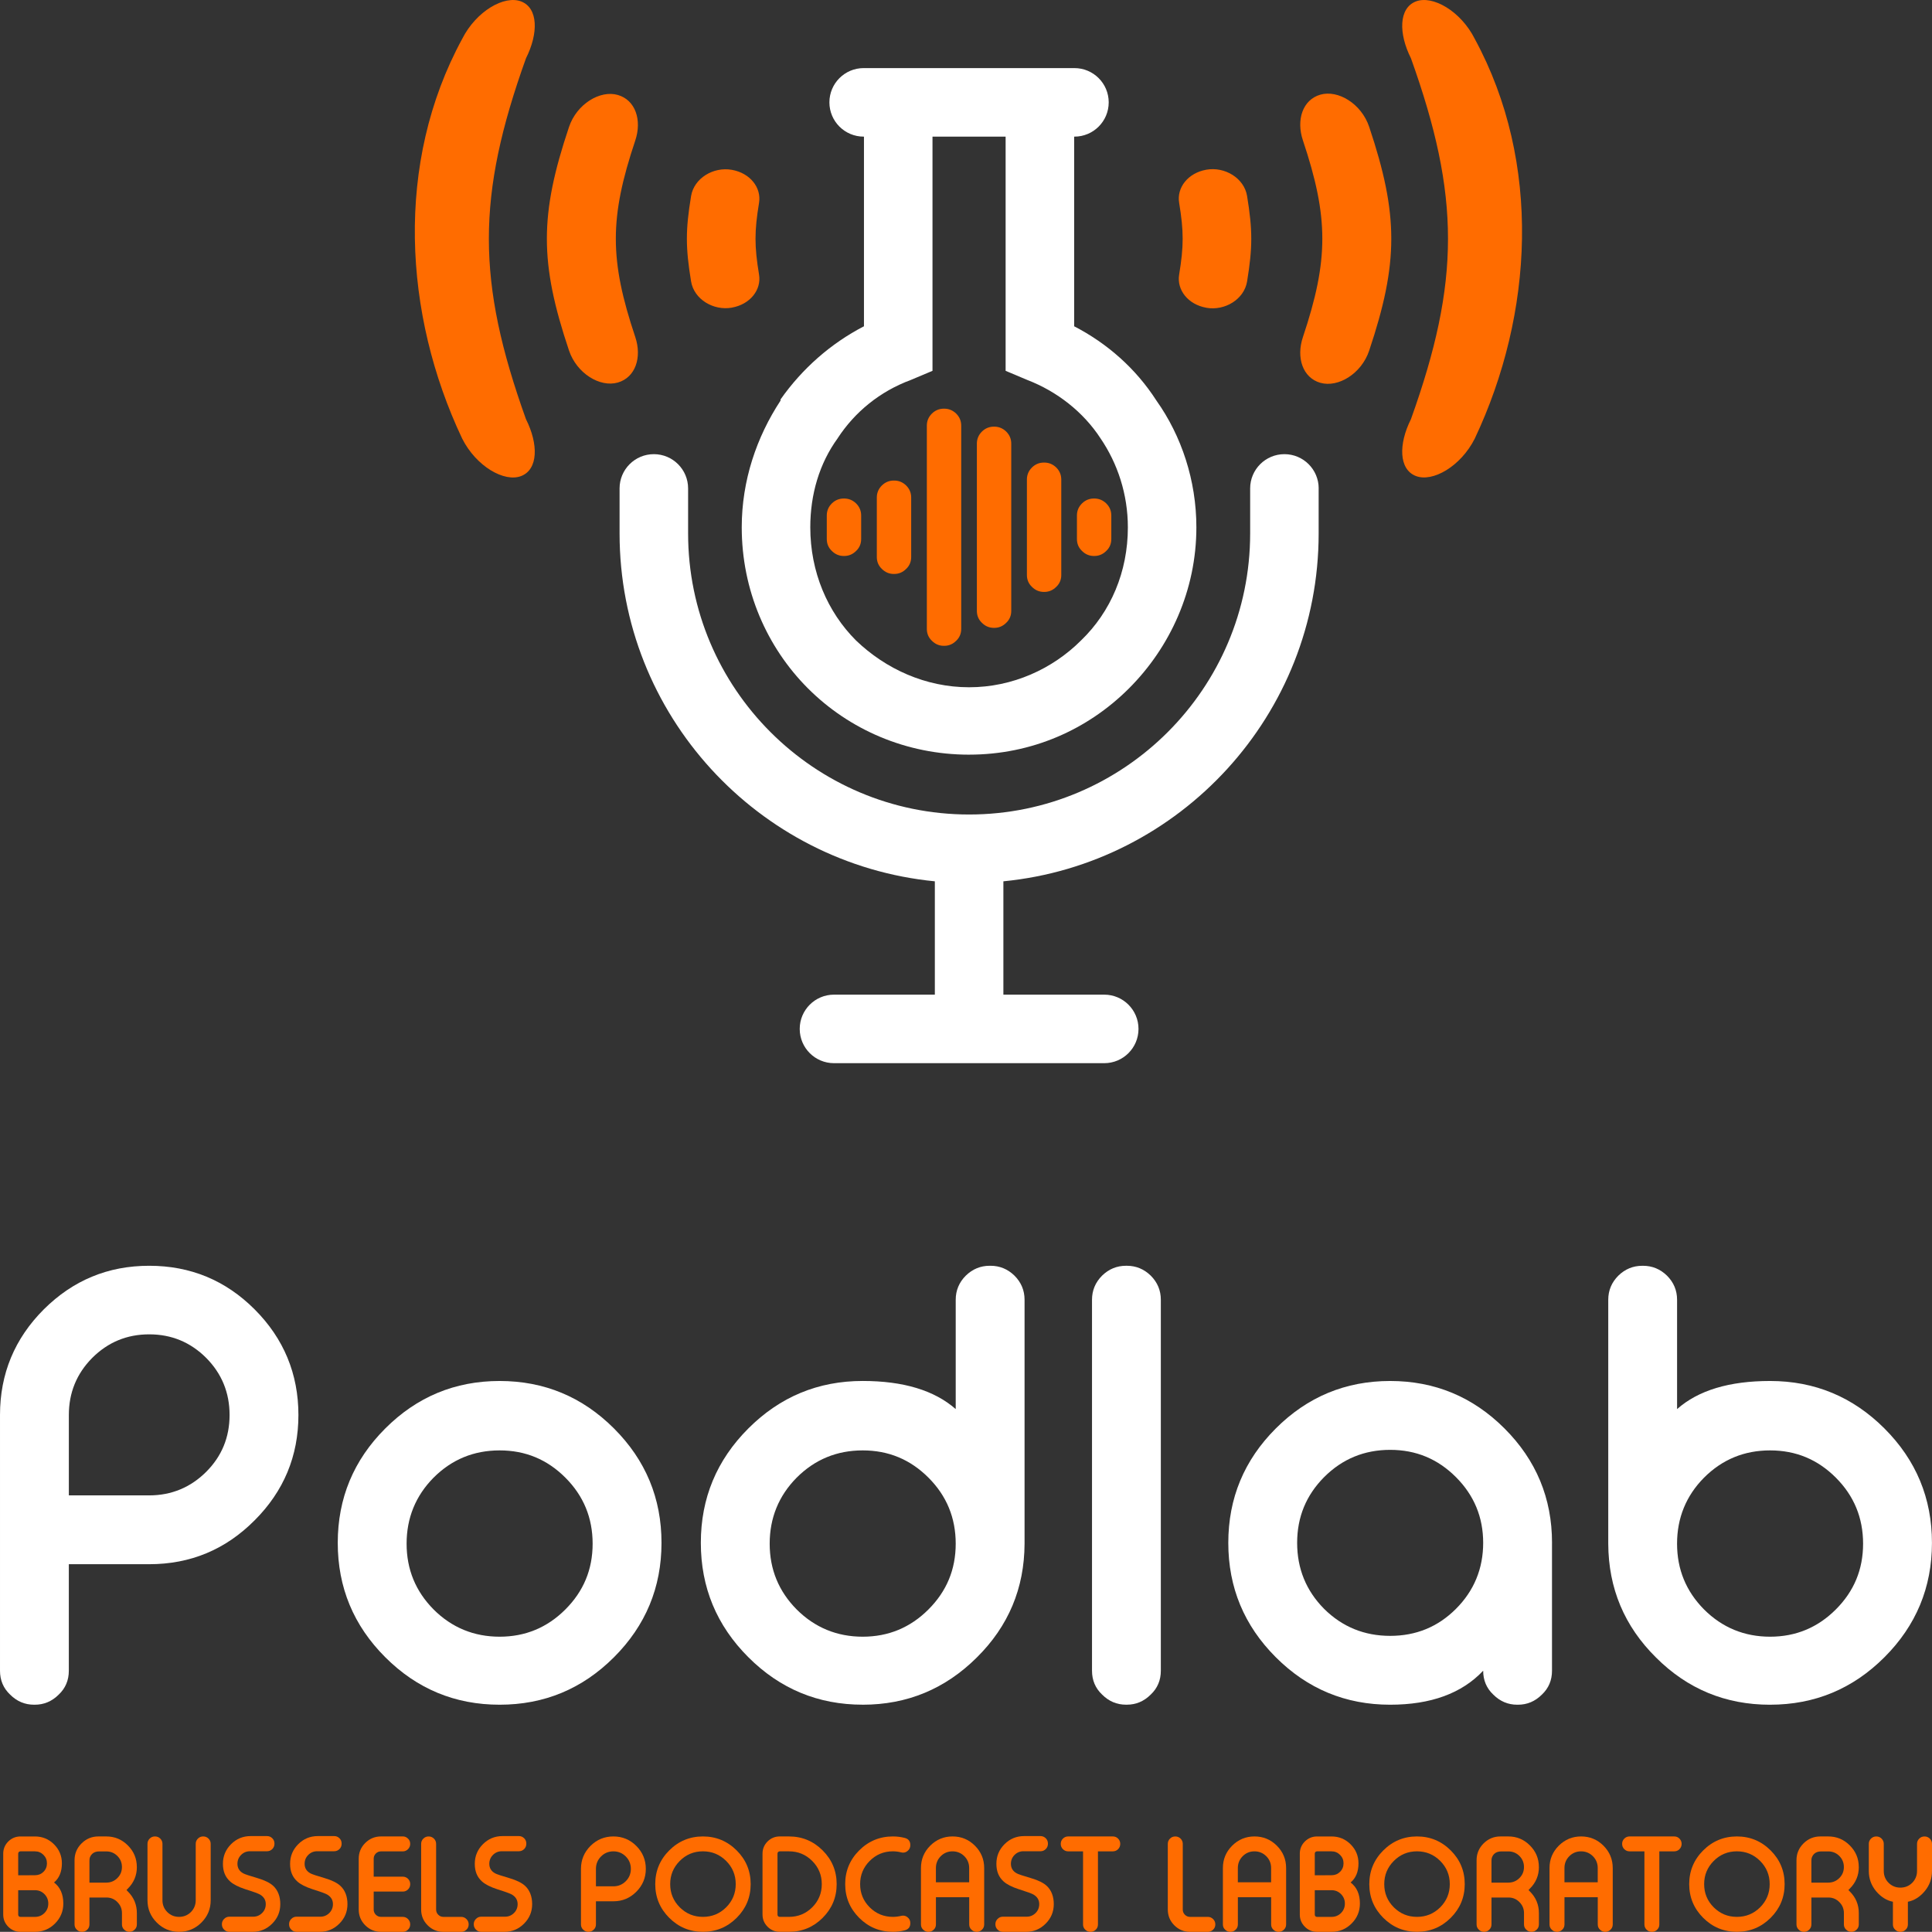 <svg xmlns="http://www.w3.org/2000/svg" id="Calque_1" viewBox="0 0 922.95 922.87"><rect x="0" y="0" width="922.95" height="922.87" fill="#333333" stroke="none"/><defs><style>.cls-1{fill:none;}.cls-2{fill:#fff;}.cls-3{fill:#ff6c00;}</style></defs><g><g><path class="cls-3" d="m349.61 146.96c8.81-1.56 14.19-8.57 13-15.75-2.25-13.67-2.25-20.65.0-34.33 1.18-7.18-4.19-14.19-13-15.75s-18.06 3.99-19.47 12.53c-2.67 16.24-2.67 24.54.0 40.78 1.4 8.53 10.65 14.09 19.47 12.53z"/><path class="cls-3" d="m249.03 227.39c8.05-3.19 8.27-15.15 2.24-27.13-23.64-65.88-23.64-106.53.0-172.41 6.03-11.99 5.81-23.95-2.24-27.13-8.05-3.19-21.57 4.61-28.25 17.88-32.15 59.13-28.09 131.54.0 190.91 6.68 13.28 20.19 21.07 28.25 17.88z"/><path class="cls-3" d="m295.13 182.75c8.48-2.43 11.6-12.06 8.35-21.75-12.38-36.92-12.38-56.96.0-93.88 3.25-9.7.13-19.33-8.35-21.76-8.48-2.43-19.63 4.32-23.32 15.34-14.08 41.97-14.08 64.74.0 106.71 3.7 11.02 14.84 17.77 23.32 15.34z"/></g><g><path class="cls-3" d="m576.28 147.03c8.81 1.56 18.06-4 19.47-12.55 2.67-16.28 2.67-24.58.0-40.86-1.4-8.55-10.65-14.11-19.46-12.55-8.81 1.56-14.19 8.59-13 15.78 2.25 13.7 2.25 20.69.0 34.39-1.18 7.19 4.19 14.22 13 15.78z"/><path class="cls-3" d="m630.76 182.87c8.48 2.43 19.63-4.33 23.32-15.37 14.08-42.05 14.08-64.86.0-106.91-3.7-11.04-14.84-17.8-23.32-15.37s-11.6 12.08-8.35 21.8c12.38 36.99 12.38 57.06.0 94.06-3.25 9.71-.13 19.36 8.35 21.8z"/><path class="cls-3" d="m676.31 227.37c8.05 3.19 21.56-4.59 28.22-17.87 28.04-59.38 32.09-131.78.0-190.91-6.66-13.28-20.17-21.06-28.22-17.87-8.05 3.19-8.29 15.15-2.27 27.14 23.59 65.85 23.59 106.52.0 172.37-6.02 11.99-5.78 23.95 2.27 27.14z"/></g></g><path class="cls-1" d="m412.13 781.88c12.26.0 22.73-4.34 31.41-13.02s13.02-19.15 13.02-31.41-4.34-22.87-13.02-31.55-19.15-13.02-31.41-13.02-22.87 4.34-31.55 13.02c-8.59 8.68-12.89 19.2-12.89 31.55s4.3 22.73 12.89 31.41c8.68 8.68 19.2 13.02 31.55 13.02z"/><path class="cls-1" d="m98.53 703.08c7.43-7.43 11.14-16.47 11.14-27.12s-3.72-19.73-11.14-27.25c-7.52-7.52-16.6-11.28-27.25-11.28s-19.73 3.76-27.25 11.28c-7.43 7.52-11.14 16.6-11.14 27.25v38.39h38.39c10.65.0 19.73-3.76 27.25-11.28z"/><path class="cls-1" d="m462.93 328.32c20.74.0 39.84-8.73 53.48-22.37 14.19-13.64 22.37-32.74 22.37-54.03.0-15.83-4.91-30.56-13.1-42.57-8.19-12.55-20.74-22.37-34.93-27.83l-10.37-4.37V65.27h-34.93v111.88l-10.37 4.37c-14.73 5.46-26.74 15.28-34.93 27.83-8.73 12.01-13.1 26.74-13.1 42.57.0 21.28 8.19 40.38 21.83 54.03 14.19 13.64 32.74 22.37 54.03 22.37zm51.54-82.06c0-2.23.81-4.16 2.41-5.76 1.61-1.56 3.51-2.35 5.7-2.35h.2c2.19.0 4.09.78 5.7 2.35 1.61 1.61 2.41 3.53 2.41 5.76v11.23c0 2.28-.8 4.18-2.41 5.7-1.61 1.61-3.51 2.41-5.7 2.41h-.2c-2.19.0-4.09-.8-5.7-2.41-1.61-1.52-2.41-3.42-2.41-5.7v-11.23zm-23.9-17.17c0-2.23.81-4.16 2.41-5.76 1.61-1.56 3.51-2.35 5.7-2.35h.2c2.19.0 4.09.78 5.7 2.35 1.61 1.61 2.41 3.53 2.41 5.76v45.57c0 2.28-.8 4.18-2.41 5.7-1.61 1.61-3.51 2.41-5.7 2.41h-.2c-2.19.0-4.09-.8-5.7-2.41-1.61-1.52-2.41-3.42-2.41-5.7v-45.57zm-23.9-17.17c0-2.23.81-4.16 2.41-5.76 1.61-1.56 3.51-2.35 5.7-2.35h.2c2.19.0 4.09.78 5.7 2.35 1.61 1.61 2.41 3.53 2.41 5.76v79.9c0 2.28-.8 4.18-2.41 5.7-1.61 1.61-3.51 2.41-5.7 2.41h-.2c-2.19.0-4.09-.8-5.7-2.41-1.61-1.52-2.41-3.42-2.41-5.7v-79.9zm-23.9-8.58c0-2.23.81-4.16 2.41-5.76 1.61-1.56 3.51-2.35 5.7-2.35h.2c2.19.0 4.09.78 5.7 2.35 1.61 1.61 2.41 3.53 2.41 5.76v97.07c0 2.28-.8 4.18-2.41 5.7-1.61 1.61-3.51 2.41-5.7 2.41h-.2c-2.19.0-4.09-.8-5.7-2.41-1.61-1.52-2.41-3.42-2.41-5.7v-97.07zm-23.9 34.33c0-2.23.81-4.16 2.41-5.76 1.61-1.56 3.51-2.35 5.7-2.35h.2c2.19.0 4.09.78 5.7 2.35 1.61 1.61 2.41 3.53 2.41 5.76v28.4c0 2.28-.8 4.18-2.41 5.7-1.61 1.61-3.51 2.41-5.7 2.41h-.2c-2.19.0-4.09-.8-5.7-2.41-1.61-1.52-2.41-3.42-2.41-5.7v-28.4zm-15.79 27.93c-2.19.0-4.09-.8-5.7-2.41-1.61-1.52-2.41-3.42-2.41-5.7v-11.23c0-2.23.81-4.16 2.41-5.76 1.61-1.56 3.51-2.35 5.7-2.35h.2c2.19.0 4.09.78 5.7 2.35 1.61 1.61 2.41 3.53 2.41 5.76v11.23c0 2.28-.8 4.18-2.41 5.7-1.61 1.61-3.51 2.41-5.7 2.41h-.2z"/><path class="cls-1" d="m845.6 781.88c12.26.0 22.73-4.34 31.41-13.02s13.02-19.15 13.02-31.41-4.34-22.87-13.02-31.55-19.15-13.02-31.41-13.02-22.87 4.34-31.55 13.02c-8.59 8.68-12.89 19.2-12.89 31.55s4.29 22.73 12.89 31.41c8.68 8.68 19.2 13.02 31.55 13.02z"/><path class="cls-1" d="m238.68 781.88c12.26.0 22.73-4.34 31.41-13.02s13.02-19.15 13.02-31.41-4.34-22.87-13.02-31.55-19.15-13.02-31.41-13.02-22.87 4.34-31.55 13.02c-8.59 8.68-12.89 19.2-12.89 31.55s4.3 22.73 12.89 31.41c8.68 8.68 19.2 13.02 31.55 13.02z"/><path class="cls-1" d="m664.1 692.61c-12.35.0-22.87 4.34-31.55 13.02-8.59 8.68-12.89 19.15-12.89 31.41s4.29 22.87 12.89 31.54c8.68 8.59 19.2 12.89 31.55 12.89s22.82-4.3 31.41-12.89c8.68-8.68 13.02-19.2 13.02-31.54s-4.34-22.73-13.02-31.41-19.15-13.02-31.41-13.02z"/><g><path class="cls-2" d="m121.62 726.31c13.96-13.96 20.94-30.74 20.94-50.34s-6.98-36.52-20.94-50.48c-13.87-13.87-30.65-20.81-50.34-20.81s-36.38 6.94-50.34 20.81c-13.96 13.96-20.94 30.79-20.94 50.48v122.16c0 4.57 1.61 8.37 4.83 11.41 3.22 3.22 7.02 4.83 11.41 4.83h.4c4.38.0 8.19-1.61 11.41-4.83 3.22-3.04 4.83-6.84 4.83-11.41v-50.88h38.39c19.69.0 36.47-6.98 50.34-20.94zm-88.73-50.34c0-10.65 3.71-19.73 11.14-27.25 7.52-7.52 16.6-11.28 27.25-11.28s19.73 3.76 27.25 11.28c7.43 7.52 11.14 16.6 11.14 27.25s-3.72 19.69-11.14 27.12-16.6 11.28-27.25 11.28H32.89v-38.39z"/><path class="cls-2" d="m238.68 814.37c21.3.0 39.51-7.56 54.64-22.69 15.12-15.12 22.69-33.34 22.69-54.63s-7.56-39.51-22.69-54.64c-15.13-15.12-33.34-22.69-54.64-22.69s-39.51 7.56-54.64 22.69-22.69 33.34-22.69 54.64 7.56 39.51 22.69 54.63c15.12 15.13 33.34 22.69 54.64 22.69zM207.13 705.9c8.68-8.68 19.2-13.02 31.55-13.02s22.73 4.34 31.41 13.02 13.02 19.2 13.02 31.55-4.34 22.73-13.02 31.41-19.15 13.02-31.41 13.02-22.87-4.34-31.55-13.02c-8.59-8.68-12.89-19.15-12.89-31.41s4.3-22.87 12.89-31.55z"/><path class="cls-2" d="m412.13 814.37c21.21.0 39.38-7.52 54.5-22.55 15.12-14.95 22.73-33.07 22.82-54.37V620.92c0-4.48-1.61-8.32-4.83-11.54-3.23-3.13-7.03-4.7-11.42-4.7h-.4c-4.39.0-8.19 1.57-11.41 4.7-3.22 3.22-4.83 7.07-4.83 11.54v52.22c-10.2-8.95-25.02-13.43-44.43-13.43-21.3.0-39.51 7.56-54.64 22.69-15.13 15.13-22.69 33.34-22.69 54.64s7.56 39.51 22.69 54.63c15.12 15.13 33.34 22.69 54.64 22.69zM380.58 705.9c8.68-8.68 19.2-13.02 31.55-13.02s22.73 4.34 31.41 13.02 13.02 19.2 13.02 31.55-4.34 22.73-13.02 31.41-19.15 13.02-31.41 13.02-22.87-4.34-31.55-13.02c-8.59-8.68-12.89-19.15-12.89-31.41s4.3-22.87 12.89-31.55z"/><path class="cls-2" d="m538.31 604.68h-.4c-4.38.0-8.19 1.57-11.41 4.7-3.22 3.22-4.83 7.07-4.83 11.54v177.2c0 4.57 1.61 8.37 4.83 11.41 3.22 3.22 7.02 4.83 11.41 4.83h.4c4.38.0 8.19-1.61 11.41-4.83 3.22-3.04 4.83-6.84 4.83-11.41v-177.2c0-4.48-1.61-8.32-4.83-11.54-3.22-3.13-7.03-4.7-11.41-4.7z"/><path class="cls-2" d="m741.43 737.05c0-21.3-7.56-39.51-22.69-54.64-15.13-15.12-33.34-22.69-54.64-22.69s-39.51 7.56-54.64 22.69c-15.12 15.13-22.68 33.34-22.68 54.64s7.56 39.51 22.68 54.63c15.12 15.13 33.34 22.69 54.64 22.69 19.42.0 34.23-5.41 44.44-16.24.0 4.57 1.61 8.37 4.83 11.41 3.22 3.22 7.02 4.83 11.41 4.83h.4c4.38.0 8.19-1.61 11.41-4.83 3.22-3.04 4.83-6.84 4.83-11.41v-61.08zm-45.91 31.54c-8.59 8.59-19.06 12.89-31.41 12.89s-22.87-4.3-31.55-12.89c-8.59-8.68-12.89-19.2-12.89-31.54s4.29-22.73 12.89-31.41c8.68-8.68 19.2-13.02 31.55-13.02s22.73 4.34 31.41 13.02 13.02 19.15 13.02 31.41-4.34 22.87-13.02 31.54z"/><path class="cls-2" d="m845.6 814.37c21.3.0 39.51-7.56 54.64-22.69 15.12-15.12 22.69-33.34 22.69-54.63s-7.56-39.51-22.69-54.64c-15.13-15.12-33.34-22.69-54.64-22.69-19.51.0-34.32 4.47-44.43 13.43v-52.22c0-4.48-1.61-8.32-4.83-11.54-3.22-3.13-7.03-4.7-11.41-4.7h-.4c-4.39.0-8.19 1.57-11.41 4.7-3.22 3.22-4.83 7.07-4.83 11.54v116.53c.09 21.3 7.7 39.42 22.82 54.37 15.04 15.04 33.2 22.55 54.5 22.55zM814.05 705.9c8.68-8.68 19.2-13.02 31.55-13.02s22.73 4.34 31.41 13.02 13.02 19.2 13.02 31.55-4.34 22.73-13.02 31.41-19.15 13.02-31.41 13.02-22.87-4.34-31.55-13.02c-8.59-8.68-12.89-19.15-12.89-31.41s4.29-22.87 12.89-31.55z"/></g><path class="cls-2" d="m629.96 233.33c0-9.04-7.33-16.37-16.37-16.37s-16.37 7.33-16.37 16.37v21.52c0 74.02-60.22 134.25-134.25 134.25s-134.25-60.22-134.25-134.25v-21.52c0-9.04-7.33-16.37-16.37-16.37s-16.37 7.33-16.37 16.37v21.52c0 86.55 66.19 157.92 150.61 166.17v54.14h-48.18c-9.04.0-16.37 7.33-16.37 16.37s7.33 16.37 16.37 16.37h129.1c9.04.0 16.37-7.33 16.37-16.37s-7.33-16.37-16.37-16.37h-48.18v-54.14c84.42-8.25 150.61-79.62 150.61-166.17v-21.52z"/><path class="cls-2" d="m462.93 360.51c30.01.0 56.75-12.01 76.4-31.65 19.65-19.65 32.2-46.93 32.2-76.95.0-22.37-7.09-43.66-19.1-60.57-9.82-15.28-23.47-27.29-39.29-35.47v-90.6h.14c9.04.0 16.37-7.33 16.37-16.37s-7.33-16.37-16.37-16.37H412.59c-9.04.0-16.37 7.33-16.37 16.37s7.33 16.37 16.37 16.37h.14v90.6c-15.83 8.19-29.47 20.19-39.84 34.93v.55c-11.46 17.46-18.55 38.2-18.55 60.57.0 30.01 12.01 57.3 31.65 76.95 19.65 19.65 46.93 31.65 76.95 31.65zm-62.76-151.16c8.19-12.55 20.19-22.37 34.93-27.83l10.37-4.37V65.27h34.93v111.88l10.37 4.37c14.19 5.46 26.74 15.28 34.93 27.83 8.19 12.01 13.1 26.74 13.1 42.57.0 21.28-8.19 40.38-22.37 54.03-13.64 13.64-32.74 22.37-53.48 22.37s-39.84-8.73-54.03-22.37c-13.64-13.64-21.83-32.74-21.83-54.03.0-15.83 4.37-30.56 13.1-42.57z"/><g><path class="cls-3" d="m25.81 899.3c2.51-2.1 3.76-5.15 3.76-9.16.0-3.54-1.25-6.56-3.76-9.07-2.51-2.51-5.54-3.76-9.1-3.76H9.77c-2.26.0-4.19.8-5.81 2.39-1.61 1.61-2.42 3.56-2.42 5.83v29.11c0 2.26.81 4.19 2.42 5.81 1.61 1.61 3.55 2.42 5.81 2.42h6.94c3.73.0 6.92-1.32 9.57-3.97 2.64-2.65 3.97-5.83 3.97-9.54.0-4.45-1.48-7.81-4.43-10.06zM8.69 885.53c0-.31.1-.57.29-.79.21-.21.48-.32.79-.32h6.94c1.58.0 2.93.56 4.06 1.69 1.11 1.11 1.66 2.45 1.66 4.03s-.55 2.95-1.66 4.06c-1.11 1.09-2.46 1.63-4.06 1.63l-8.02.03v-10.33zm12.54 28.36c-1.24 1.23-2.75 1.84-4.52 1.84H9.77c-.31.0-.57-.1-.79-.29-.19-.21-.29-.48-.29-.79v-11.67h8.02c1.77.0 3.28.62 4.52 1.87 1.23 1.25 1.84 2.75 1.84 4.52s-.61 3.28-1.84 4.52z"/><path class="cls-3" d="m65.37 891.92c0-4.03-1.43-7.47-4.29-10.33-2.84-2.86-6.27-4.29-10.3-4.29h-3.79c-3.13.0-5.82 1.12-8.05 3.35-2.22 2.22-3.33 4.89-3.33 8.02v30.66c0 .99.35 1.82 1.05 2.48.66.7 1.49 1.05 2.48 1.05h.06c.97.0 1.81-.35 2.51-1.05.68-.68 1.02-1.51 1.02-2.48v-12.84h8.61c1.83.1 3.4.82 4.73 2.16 1.46 1.46 2.19 3.22 2.19 5.28v5.4c0 .99.35 1.82 1.05 2.48.7.7 1.53 1.05 2.48 1.05h.06c.95.0 1.78-.35 2.48-1.05.7-.66 1.05-1.49 1.05-2.48v-5.4c0-4.03-1.42-7.46-4.26-10.3l-.7-.73.67-.7c2.86-2.86 4.29-6.29 4.29-10.3zm-9.31 5.28c-1.46 1.44-3.22 2.16-5.28 2.16h-8.05v-10.41c0-.47.02-.81.06-1.02.17-.88.58-1.63 1.23-2.28.82-.8 1.95-1.2 3.41-1.2h3.35c2.06.0 3.82.72 5.28 2.16 1.46 1.46 2.19 3.23 2.19 5.31s-.73 3.82-2.19 5.28z"/><path class="cls-3" d="m97.12 877.3h-.09c-.95.0-1.78.34-2.48 1.02-.7.7-1.05 1.54-1.05 2.51v26.96c0 2.2-.77 4.08-2.3 5.63-1.56 1.54-3.44 2.3-5.66 2.3s-4.07-.77-5.63-2.3c-1.54-1.55-2.3-3.43-2.3-5.63v-26.96c0-.97-.35-1.81-1.05-2.51-.7-.68-1.53-1.02-2.48-1.02h-.09c-.95.0-1.78.34-2.48 1.02-.7.7-1.05 1.54-1.05 2.51v26.96c0 4.16 1.48 7.71 4.43 10.65 2.96 2.96 6.51 4.43 10.65 4.43s7.72-1.48 10.68-4.43c2.96-2.94 4.43-6.49 4.43-10.65v-26.96c0-.97-.35-1.81-1.05-2.51-.7-.68-1.53-1.02-2.48-1.02z"/><path class="cls-3" d="m123.17 897.26c-3.89-1.13-6.23-1.92-7.03-2.36-1.81-1.03-2.71-2.54-2.71-4.52.0-1.67.58-3.09 1.75-4.26s2.59-1.75 4.26-1.75h8.14c.97.0 1.81-.35 2.51-1.05.68-.7 1.02-1.53 1.02-2.48v-.18c0-.97-.34-1.8-1.02-2.48-.7-.7-1.54-1.05-2.51-1.05h-7.85c-3.66.0-6.78 1.29-9.36 3.88-2.59 2.59-3.88 5.71-3.88 9.36s1.15 6.37 3.44 8.43c1.52 1.38 3.94 2.62 7.26 3.71 3.85 1.2 6.2 2.06 7.06 2.57 1.81 1.09 2.71 2.6 2.71 4.55.0 1.67-.58 3.09-1.75 4.26-1.19 1.17-2.61 1.75-4.26 1.75h-11.41c-.95.0-1.78.35-2.48 1.05s-1.05 1.53-1.05 2.48v.17c0 .95.35 1.78 1.05 2.48s1.53 1.05 2.48 1.05h11.11c3.64.0 6.75-1.29 9.34-3.88 2.61-2.59 3.91-5.71 3.91-9.36s-1.15-6.7-3.44-8.78c-1.54-1.4-3.97-2.6-7.29-3.59z"/><path class="cls-3" d="m155.26 897.26c-3.89-1.13-6.23-1.92-7.03-2.36-1.81-1.03-2.71-2.54-2.71-4.52.0-1.67.58-3.09 1.75-4.26s2.59-1.75 4.26-1.75h8.14c.97.0 1.81-.35 2.51-1.05.68-.7 1.02-1.53 1.02-2.48v-.18c0-.97-.34-1.8-1.02-2.48-.7-.7-1.54-1.05-2.51-1.05h-7.85c-3.66.0-6.78 1.29-9.36 3.88s-3.88 5.71-3.88 9.36 1.15 6.37 3.44 8.43c1.52 1.38 3.94 2.62 7.26 3.71 3.85 1.2 6.2 2.06 7.06 2.57 1.81 1.09 2.71 2.6 2.71 4.55.0 1.67-.58 3.09-1.75 4.26-1.19 1.17-2.61 1.75-4.26 1.75h-11.41c-.95.0-1.78.35-2.48 1.05s-1.05 1.53-1.05 2.48v.17c0 .95.35 1.78 1.05 2.48s1.53 1.05 2.48 1.05h11.11c3.64.0 6.75-1.29 9.34-3.88 2.61-2.59 3.91-5.71 3.91-9.36s-1.15-6.7-3.44-8.78c-1.54-1.4-3.97-2.6-7.29-3.59z"/><path class="cls-3" d="m192.43 877.3h-10.41c-2.94.0-5.44 1.04-7.53 3.12s-3.12 4.59-3.12 7.53v24.27c0 2.94 1.04 5.45 3.12 7.53 2.08 2.08 4.59 3.12 7.53 3.12h10.41c.95.0 1.78-.35 2.48-1.05.7-.66 1.05-1.49 1.05-2.48v-.06c0-.97-.35-1.81-1.05-2.51-.7-.7-1.53-1.05-2.48-1.05h-10.41c-.97.0-1.8-.34-2.48-1.02-.68-.68-1.02-1.51-1.02-2.48v-8.58h13.92c.95.0 1.78-.34 2.48-1.02.7-.7 1.05-1.54 1.05-2.51v-.06c0-.97-.35-1.81-1.05-2.51-.7-.68-1.53-1.02-2.48-1.02h-13.92v-8.58c0-.97.34-1.8 1.02-2.48.68-.68 1.51-1.02 2.48-1.02h10.41c.95.0 1.78-.35 2.48-1.05s1.05-1.54 1.05-2.51v-.06c0-.99-.35-1.82-1.05-2.48-.7-.7-1.53-1.05-2.48-1.05z"/><path class="cls-3" d="m220.33 915.73h-8.49c-.97.0-1.8-.34-2.48-1.02-.68-.68-1.02-1.51-1.02-2.48v-31.39c0-.97-.35-1.81-1.05-2.51-.7-.68-1.53-1.02-2.48-1.02h-.09c-.95.0-1.78.34-2.48 1.02-.7.7-1.05 1.54-1.05 2.51v31.39c0 2.94 1.04 5.45 3.12 7.53 2.08 2.08 4.59 3.12 7.53 3.12h8.49c.97.0 1.81-.35 2.51-1.05.7-.66 1.05-1.49 1.05-2.48v-.06c0-.97-.35-1.81-1.05-2.51-.7-.7-1.54-1.05-2.51-1.05z"/><path class="cls-3" d="m243.49 897.26c-3.89-1.13-6.23-1.92-7.03-2.36-1.81-1.03-2.71-2.54-2.71-4.52.0-1.67.58-3.09 1.75-4.26s2.59-1.75 4.26-1.75h8.14c.97.0 1.81-.35 2.51-1.05.68-.7 1.02-1.53 1.02-2.48v-.18c0-.97-.34-1.8-1.02-2.48-.7-.7-1.54-1.05-2.51-1.05h-7.85c-3.66.0-6.78 1.29-9.36 3.88s-3.88 5.71-3.88 9.36 1.15 6.37 3.44 8.43c1.52 1.38 3.94 2.62 7.26 3.71 3.85 1.2 6.2 2.06 7.06 2.57 1.81 1.09 2.71 2.6 2.71 4.55.0 1.67-.58 3.09-1.75 4.26-1.19 1.17-2.61 1.75-4.26 1.75h-11.41c-.95.0-1.78.35-2.48 1.05s-1.05 1.53-1.05 2.48v.17c0 .95.35 1.78 1.05 2.48s1.53 1.05 2.48 1.05h11.11c3.64.0 6.75-1.29 9.34-3.88 2.61-2.59 3.91-5.71 3.91-9.36s-1.15-6.7-3.44-8.78c-1.54-1.4-3.97-2.6-7.29-3.59z"/><path class="cls-3" d="m293.03 877.3c-4.26.0-7.91 1.51-10.94 4.52-3.03 3.03-4.55 6.69-4.55 10.97v26.55c0 .99.35 1.82 1.05 2.48.7.7 1.53 1.05 2.48 1.05h.09c.95.0 1.78-.35 2.48-1.05.7-.66 1.05-1.49 1.05-2.48v-11.06h8.34c4.28.0 7.92-1.52 10.94-4.55 3.03-3.03 4.55-6.68 4.55-10.94s-1.52-7.94-4.55-10.97c-3.01-3.01-6.66-4.52-10.94-4.52zm5.92 21.38c-1.63 1.63-3.61 2.45-5.92 2.45h-8.34v-8.34c0-2.31.81-4.29 2.42-5.92 1.63-1.63 3.61-2.45 5.92-2.45s4.29.82 5.92 2.45c1.61 1.63 2.42 3.61 2.42 5.92s-.81 4.28-2.42 5.89z"/><path class="cls-3" d="m335.8 877.3c-6.28.0-11.65 2.23-16.1 6.68s-6.68 9.82-6.68 16.1 2.23 11.65 6.68 16.1 9.82 6.68 16.1 6.68 11.66-2.23 16.13-6.68c4.45-4.45 6.68-9.82 6.68-16.1s-2.23-11.65-6.68-16.1c-4.47-4.45-9.85-6.68-16.13-6.68zm11.09 33.87c-3.05 3.03-6.75 4.55-11.09 4.55s-8-1.52-11.06-4.55c-3.05-3.05-4.58-6.75-4.58-11.09s1.53-8.03 4.58-11.09c3.05-3.05 6.74-4.58 11.06-4.58s8.03 1.53 11.09 4.58c3.05 3.05 4.58 6.75 4.58 11.09s-1.53 8.03-4.58 11.09z"/><path class="cls-3" d="m376.91 877.3h-4.41c-2.26.0-4.19.8-5.81 2.39-1.61 1.61-2.42 3.56-2.42 5.83v29.11c0 2.26.81 4.19 2.42 5.81 1.61 1.61 3.55 2.42 5.81 2.42h4.41c6.28.0 11.65-2.23 16.1-6.68s6.68-9.82 6.68-16.1-2.23-11.65-6.68-16.1-9.82-6.68-16.1-6.68zM388 911.17c-3.05 3.03-6.75 4.55-11.09 4.55h-4.41c-.31.0-.57-.1-.79-.29-.2-.21-.29-.48-.29-.79v-29.11c0-.31.1-.57.29-.79.21-.21.48-.32.79-.32h4.41c4.34.0 8.03 1.53 11.09 4.58 3.05 3.05 4.58 6.75 4.58 11.09s-1.53 8.03-4.58 11.09z"/><path class="cls-3" d="m432.2 878c-1.85-.47-3.73-.7-5.66-.7-6.28.0-11.65 2.23-16.1 6.68-4.45 4.45-6.68 9.82-6.68 16.1s2.23 11.65 6.68 16.1 9.82 6.68 16.1 6.68c1.93.0 3.81-.23 5.66-.7 1.79-.47 2.68-1.61 2.68-3.44v-.06c0-1.17-.47-2.1-1.4-2.8-.62-.49-1.3-.73-2.04-.73-.31.0-.63.04-.96.12-1.3.31-2.62.47-3.94.47-4.32.0-8-1.52-11.06-4.55-3.05-3.05-4.58-6.75-4.58-11.09s1.53-8.03 4.58-11.09c3.05-3.05 6.74-4.58 11.06-4.58 1.32.0 2.63.17 3.94.5.33.08.65.12.96.12.74.0 1.42-.24 2.04-.73.93-.72 1.4-1.65 1.4-2.8v-.09c0-1.81-.9-2.95-2.68-3.41z"/><path class="cls-3" d="m455.04 877.3c-4.14.0-7.69 1.47-10.65 4.41-2.96 2.96-4.43 6.51-4.43 10.68v26.96c0 .99.35 1.82 1.05 2.48.7.7 1.53 1.05 2.48 1.05h.09c.95.0 1.78-.35 2.48-1.05.7-.66 1.05-1.49 1.05-2.48v-13.01h15.9v13.01c0 .99.35 1.82 1.05 2.48.7.7 1.53 1.05 2.48 1.05h.09c.95.0 1.78-.35 2.48-1.05.7-.66 1.05-1.49 1.05-2.48v-26.96c0-4.16-1.48-7.72-4.43-10.68-2.96-2.94-6.51-4.41-10.68-4.41zm7.96 21.91h-15.9v-6.83c0-2.2.77-4.08 2.3-5.63 1.55-1.56 3.43-2.33 5.63-2.33s4.1.78 5.66 2.33c1.54 1.55 2.3 3.43 2.3 5.63v6.83z"/><path class="cls-3" d="m492.67 897.26c-3.89-1.13-6.23-1.92-7.03-2.36-1.81-1.03-2.71-2.54-2.71-4.52.0-1.67.58-3.09 1.75-4.26s2.59-1.75 4.26-1.75h8.14c.97.0 1.81-.35 2.51-1.05.68-.7 1.02-1.53 1.02-2.48v-.18c0-.97-.34-1.8-1.02-2.48s-1.54-1.05-2.51-1.05h-7.85c-3.66.0-6.78 1.29-9.36 3.88-2.59 2.59-3.88 5.71-3.88 9.36s1.15 6.37 3.44 8.43c1.52 1.38 3.94 2.62 7.26 3.71 3.85 1.2 6.21 2.06 7.06 2.57 1.81 1.09 2.71 2.6 2.71 4.55.0 1.67-.58 3.09-1.75 4.26-1.19 1.17-2.61 1.75-4.26 1.75h-11.4c-.95.0-1.78.35-2.48 1.05s-1.05 1.53-1.05 2.48v.17c0 .95.35 1.78 1.05 2.48s1.53 1.05 2.48 1.05h11.11c3.64.0 6.75-1.29 9.34-3.88 2.61-2.59 3.91-5.71 3.91-9.36s-1.15-6.7-3.44-8.78c-1.54-1.4-3.97-2.6-7.29-3.59z"/><path class="cls-3" d="m531.62 877.3h-21.35c-.95.0-1.78.34-2.48 1.02-.7.7-1.05 1.54-1.05 2.51v.06c0 .97.35 1.81 1.05 2.51.7.68 1.53 1.02 2.48 1.02h7.12v34.92c0 .97.34 1.8 1.02 2.48s1.54 1.05 2.51 1.05h.06c.97.0 1.81-.35 2.51-1.05s1.02-1.51 1.02-2.48v-34.92h7.12c.97.0 1.8-.34 2.48-1.02s1.05-1.54 1.05-2.51v-.06c0-.97-.35-1.81-1.05-2.51s-1.51-1.02-2.48-1.02z"/><path class="cls-3" d="m577.02 915.73h-8.49c-.97.0-1.8-.34-2.48-1.02s-1.02-1.51-1.02-2.48v-31.39c0-.97-.35-1.81-1.05-2.51-.7-.68-1.53-1.02-2.48-1.02h-.09c-.95.0-1.78.34-2.48 1.02-.7.7-1.05 1.54-1.05 2.51v31.39c0 2.94 1.04 5.45 3.12 7.53 2.08 2.08 4.59 3.12 7.53 3.12h8.49c.97.0 1.81-.35 2.51-1.05.7-.66 1.05-1.49 1.05-2.48v-.06c0-.97-.35-1.81-1.05-2.51-.7-.7-1.54-1.05-2.51-1.05z"/><path class="cls-3" d="m599.28 877.3c-4.14.0-7.69 1.47-10.65 4.41-2.96 2.96-4.43 6.51-4.43 10.68v26.96c0 .99.35 1.82 1.05 2.48.7.7 1.53 1.05 2.48 1.05h.09c.95.0 1.78-.35 2.48-1.05.7-.66 1.05-1.49 1.05-2.48v-13.01h15.9v13.01c0 .99.35 1.82 1.05 2.48.7.7 1.53 1.05 2.48 1.05h.09c.95.0 1.78-.35 2.48-1.05.7-.66 1.05-1.49 1.05-2.48v-26.96c0-4.16-1.48-7.72-4.43-10.68-2.96-2.94-6.51-4.41-10.68-4.41zm7.96 21.91h-15.9v-6.83c0-2.2.77-4.08 2.3-5.63 1.55-1.56 3.43-2.33 5.63-2.33s4.1.78 5.66 2.33c1.54 1.55 2.3 3.43 2.3 5.63v6.83z"/><path class="cls-3" d="m645.21 899.3c2.51-2.1 3.76-5.15 3.76-9.16.0-3.54-1.25-6.56-3.76-9.07-2.51-2.51-5.54-3.76-9.1-3.76h-6.94c-2.26.0-4.19.8-5.81 2.39-1.61 1.61-2.42 3.56-2.42 5.83v29.11c0 2.26.81 4.19 2.42 5.81 1.61 1.61 3.55 2.42 5.81 2.42h6.94c3.73.0 6.92-1.32 9.57-3.97s3.97-5.83 3.97-9.54c0-4.45-1.48-7.81-4.43-10.06zm-17.12-13.77c0-.31.1-.57.29-.79.21-.21.48-.32.79-.32h6.94c1.58.0 2.93.56 4.06 1.69 1.11 1.11 1.66 2.45 1.66 4.03s-.55 2.95-1.66 4.06c-1.11 1.09-2.46 1.63-4.06 1.63l-8.02.03v-10.33zm12.54 28.36c-1.25 1.23-2.75 1.84-4.52 1.84h-6.94c-.31.0-.57-.1-.79-.29-.2-.21-.29-.48-.29-.79v-11.67h8.02c1.77.0 3.28.62 4.52 1.87 1.23 1.25 1.84 2.75 1.84 4.52s-.61 3.28-1.84 4.52z"/><path class="cls-3" d="m676.92 877.3c-6.28.0-11.65 2.23-16.1 6.68-4.45 4.45-6.68 9.82-6.68 16.1s2.23 11.65 6.68 16.1c4.45 4.45 9.82 6.68 16.1 6.68s11.66-2.23 16.13-6.68c4.45-4.45 6.68-9.82 6.68-16.1s-2.23-11.65-6.68-16.1c-4.47-4.45-9.85-6.68-16.13-6.68zm11.09 33.87c-3.05 3.03-6.75 4.55-11.09 4.55s-8-1.52-11.06-4.55c-3.05-3.05-4.58-6.75-4.58-11.09s1.53-8.03 4.58-11.09c3.05-3.05 6.74-4.58 11.06-4.58s8.03 1.53 11.09 4.58c3.05 3.05 4.58 6.75 4.58 11.09s-1.53 8.03-4.58 11.09z"/><path class="cls-3" d="m735.15 891.92c0-4.03-1.43-7.47-4.29-10.33-2.84-2.86-6.27-4.29-10.3-4.29h-3.79c-3.13.0-5.81 1.12-8.05 3.35-2.22 2.22-3.33 4.89-3.33 8.02v30.66c0 .99.35 1.82 1.05 2.48.66.7 1.49 1.05 2.48 1.05h.06c.97.0 1.81-.35 2.51-1.05.68-.68 1.02-1.51 1.02-2.48v-12.84h8.61c1.83.1 3.4.82 4.73 2.16 1.46 1.46 2.19 3.22 2.19 5.28v5.4c0 .99.35 1.82 1.05 2.48.7.7 1.53 1.05 2.48 1.05h.06c.95.0 1.78-.35 2.48-1.05.7-.66 1.05-1.49 1.05-2.48v-5.4c0-4.03-1.42-7.46-4.26-10.3l-.7-.73.67-.7c2.86-2.86 4.29-6.29 4.29-10.3zm-9.31 5.28c-1.46 1.44-3.22 2.16-5.28 2.16h-8.05v-10.41c0-.47.02-.81.06-1.02.18-.88.58-1.63 1.23-2.28.82-.8 1.95-1.2 3.41-1.2h3.35c2.06.0 3.82.72 5.28 2.16 1.46 1.46 2.19 3.23 2.19 5.31s-.73 3.82-2.19 5.28z"/><path class="cls-3" d="m755.31 877.3c-4.14.0-7.69 1.47-10.65 4.41-2.96 2.96-4.43 6.51-4.43 10.68v26.96c0 .99.35 1.82 1.05 2.48.7.7 1.53 1.05 2.48 1.05h.09c.95.0 1.78-.35 2.48-1.05.7-.66 1.05-1.49 1.05-2.48v-13.01h15.9v13.01c0 .99.35 1.82 1.05 2.48.7.7 1.53 1.05 2.48 1.05h.09c.95.0 1.78-.35 2.48-1.05.7-.66 1.05-1.49 1.05-2.48v-26.96c0-4.16-1.48-7.72-4.43-10.68-2.96-2.94-6.51-4.41-10.68-4.41zm7.96 21.91h-15.9v-6.83c0-2.2.77-4.08 2.3-5.63 1.56-1.56 3.43-2.33 5.63-2.33s4.1.78 5.66 2.33c1.54 1.55 2.3 3.43 2.3 5.63v6.83z"/><path class="cls-3" d="m799.8 877.3h-21.35c-.95.0-1.78.34-2.48 1.02-.7.7-1.05 1.54-1.05 2.51v.06c0 .97.35 1.81 1.05 2.51.7.68 1.53 1.02 2.48 1.02h7.12v34.92c0 .97.34 1.8 1.02 2.48s1.54 1.05 2.51 1.05h.06c.97.0 1.81-.35 2.51-1.05s1.02-1.51 1.02-2.48v-34.92h7.12c.97.0 1.8-.34 2.48-1.02s1.05-1.54 1.05-2.51v-.06c0-.97-.35-1.81-1.05-2.51s-1.51-1.02-2.48-1.02z"/><path class="cls-3" d="m829.74 877.3c-6.28.0-11.65 2.23-16.1 6.68-4.45 4.45-6.68 9.82-6.68 16.1s2.23 11.65 6.68 16.1c4.45 4.45 9.82 6.68 16.1 6.68s11.66-2.23 16.13-6.68c4.45-4.45 6.68-9.82 6.68-16.1s-2.23-11.65-6.68-16.1c-4.47-4.45-9.85-6.68-16.13-6.68zm11.09 33.87c-3.05 3.03-6.75 4.55-11.09 4.55s-8-1.52-11.06-4.55c-3.05-3.05-4.58-6.75-4.58-11.09s1.53-8.03 4.58-11.09c3.05-3.05 6.74-4.58 11.06-4.58s8.03 1.53 11.09 4.58c3.05 3.05 4.58 6.75 4.58 11.09s-1.53 8.03-4.58 11.09z"/><path class="cls-3" d="m887.97 891.92c0-4.03-1.43-7.47-4.29-10.33-2.84-2.86-6.27-4.29-10.3-4.29h-3.79c-3.13.0-5.81 1.12-8.05 3.35-2.22 2.22-3.33 4.89-3.33 8.02v30.66c0 .99.35 1.82 1.05 2.48.66.7 1.49 1.05 2.48 1.05h.06c.97.0 1.81-.35 2.51-1.05.68-.68 1.02-1.51 1.02-2.48v-12.84h8.61c1.83.1 3.4.82 4.73 2.16 1.46 1.46 2.19 3.22 2.19 5.28v5.4c0 .99.35 1.82 1.05 2.48.7.7 1.53 1.05 2.48 1.05h.06c.95.0 1.78-.35 2.48-1.05.7-.66 1.05-1.49 1.05-2.48v-5.4c0-4.03-1.42-7.46-4.26-10.3l-.7-.73.67-.7c2.86-2.86 4.29-6.29 4.29-10.3zm-9.31 5.28c-1.46 1.44-3.22 2.16-5.28 2.16h-8.05v-10.41c0-.47.02-.81.06-1.02.18-.88.58-1.63 1.23-2.28.82-.8 1.95-1.2 3.41-1.2h3.35c2.06.0 3.82.72 5.28 2.16 1.46 1.46 2.19 3.23 2.19 5.31s-.73 3.82-2.19 5.28z"/><path class="cls-3" d="m921.9 878.33c-.7-.68-1.53-1.02-2.48-1.02h-.09c-.95.0-1.78.34-2.48 1.02-.7.7-1.05 1.54-1.05 2.51v12.95c0 2.22-.77 4.1-2.3 5.66-1.55 1.54-3.44 2.3-5.66 2.3s-4.08-.77-5.63-2.3c-1.54-1.55-2.3-3.44-2.3-5.66v-12.95c0-.97-.35-1.81-1.05-2.51-.7-.68-1.53-1.02-2.48-1.02h-.09c-.95.0-1.78.34-2.48 1.02-.7.7-1.05 1.54-1.05 2.51v12.95c0 3.66 1.17 6.88 3.5 9.69 2.31 2.74 4.99 4.41 8.02 5.02v10.85c0 .99.35 1.82 1.05 2.48.7.7 1.53 1.05 2.48 1.05h.09c.95.0 1.78-.35 2.48-1.05.7-.66 1.05-1.49 1.05-2.48V908.5c3.03-.6 5.71-2.28 8.02-5.02 2.33-2.8 3.5-6.03 3.5-9.69v-12.95c0-.97-.35-1.81-1.05-2.51z"/></g><g><path class="cls-3" d="m411.39 257.49v-11.23c0-2.23-.8-4.16-2.41-5.76-1.61-1.56-3.51-2.35-5.7-2.35h-.2c-2.19.0-4.09.78-5.7 2.35-1.61 1.61-2.41 3.53-2.41 5.76v11.23c0 2.28.81 4.18 2.41 5.7 1.61 1.61 3.51 2.41 5.7 2.41h.2c2.19.0 4.09-.8 5.7-2.41 1.61-1.52 2.41-3.42 2.41-5.7z"/><path class="cls-3" d="m426.98 274.19h.2c2.19.0 4.09-.8 5.7-2.41 1.61-1.52 2.41-3.42 2.41-5.7v-28.4c0-2.23-.8-4.16-2.41-5.76-1.61-1.56-3.51-2.35-5.7-2.35h-.2c-2.19.0-4.09.78-5.7 2.35-1.61 1.61-2.41 3.53-2.41 5.76v28.4c0 2.28.81 4.18 2.41 5.7 1.61 1.61 3.51 2.41 5.7 2.41z"/><path class="cls-3" d="m450.88 308.52h.2c2.19.0 4.09-.8 5.7-2.41 1.61-1.52 2.41-3.42 2.41-5.7v-97.07c0-2.23-.8-4.16-2.41-5.76-1.61-1.56-3.51-2.35-5.7-2.35h-.2c-2.19.0-4.09.78-5.7 2.35-1.61 1.61-2.41 3.53-2.41 5.76v97.07c0 2.28.81 4.18 2.41 5.7 1.61 1.61 3.51 2.41 5.7 2.41z"/><path class="cls-3" d="m474.78 299.94h.2c2.19.0 4.09-.8 5.7-2.41 1.61-1.52 2.41-3.42 2.41-5.7v-79.9c0-2.23-.8-4.16-2.41-5.76-1.61-1.56-3.51-2.35-5.7-2.35h-.2c-2.19.0-4.09.78-5.7 2.35-1.61 1.61-2.41 3.53-2.41 5.76v79.9c0 2.28.81 4.18 2.41 5.7 1.61 1.61 3.51 2.41 5.7 2.41z"/><path class="cls-3" d="m498.68 282.77h.2c2.19.0 4.09-.8 5.7-2.41 1.61-1.52 2.41-3.42 2.41-5.7v-45.57c0-2.23-.8-4.16-2.41-5.76-1.61-1.56-3.51-2.35-5.7-2.35h-.2c-2.19.0-4.09.78-5.7 2.35-1.61 1.61-2.41 3.53-2.41 5.76v45.57c0 2.28.81 4.18 2.41 5.7 1.61 1.61 3.51 2.41 5.7 2.41z"/><path class="cls-3" d="m522.58 265.6h.2c2.19.0 4.09-.8 5.7-2.41 1.61-1.52 2.41-3.42 2.41-5.7v-11.23c0-2.23-.8-4.16-2.41-5.76-1.61-1.56-3.51-2.35-5.7-2.35h-.2c-2.19.0-4.09.78-5.7 2.35-1.61 1.61-2.41 3.53-2.41 5.76v11.23c0 2.28.81 4.18 2.41 5.7 1.61 1.61 3.51 2.41 5.7 2.41z"/></g></svg>